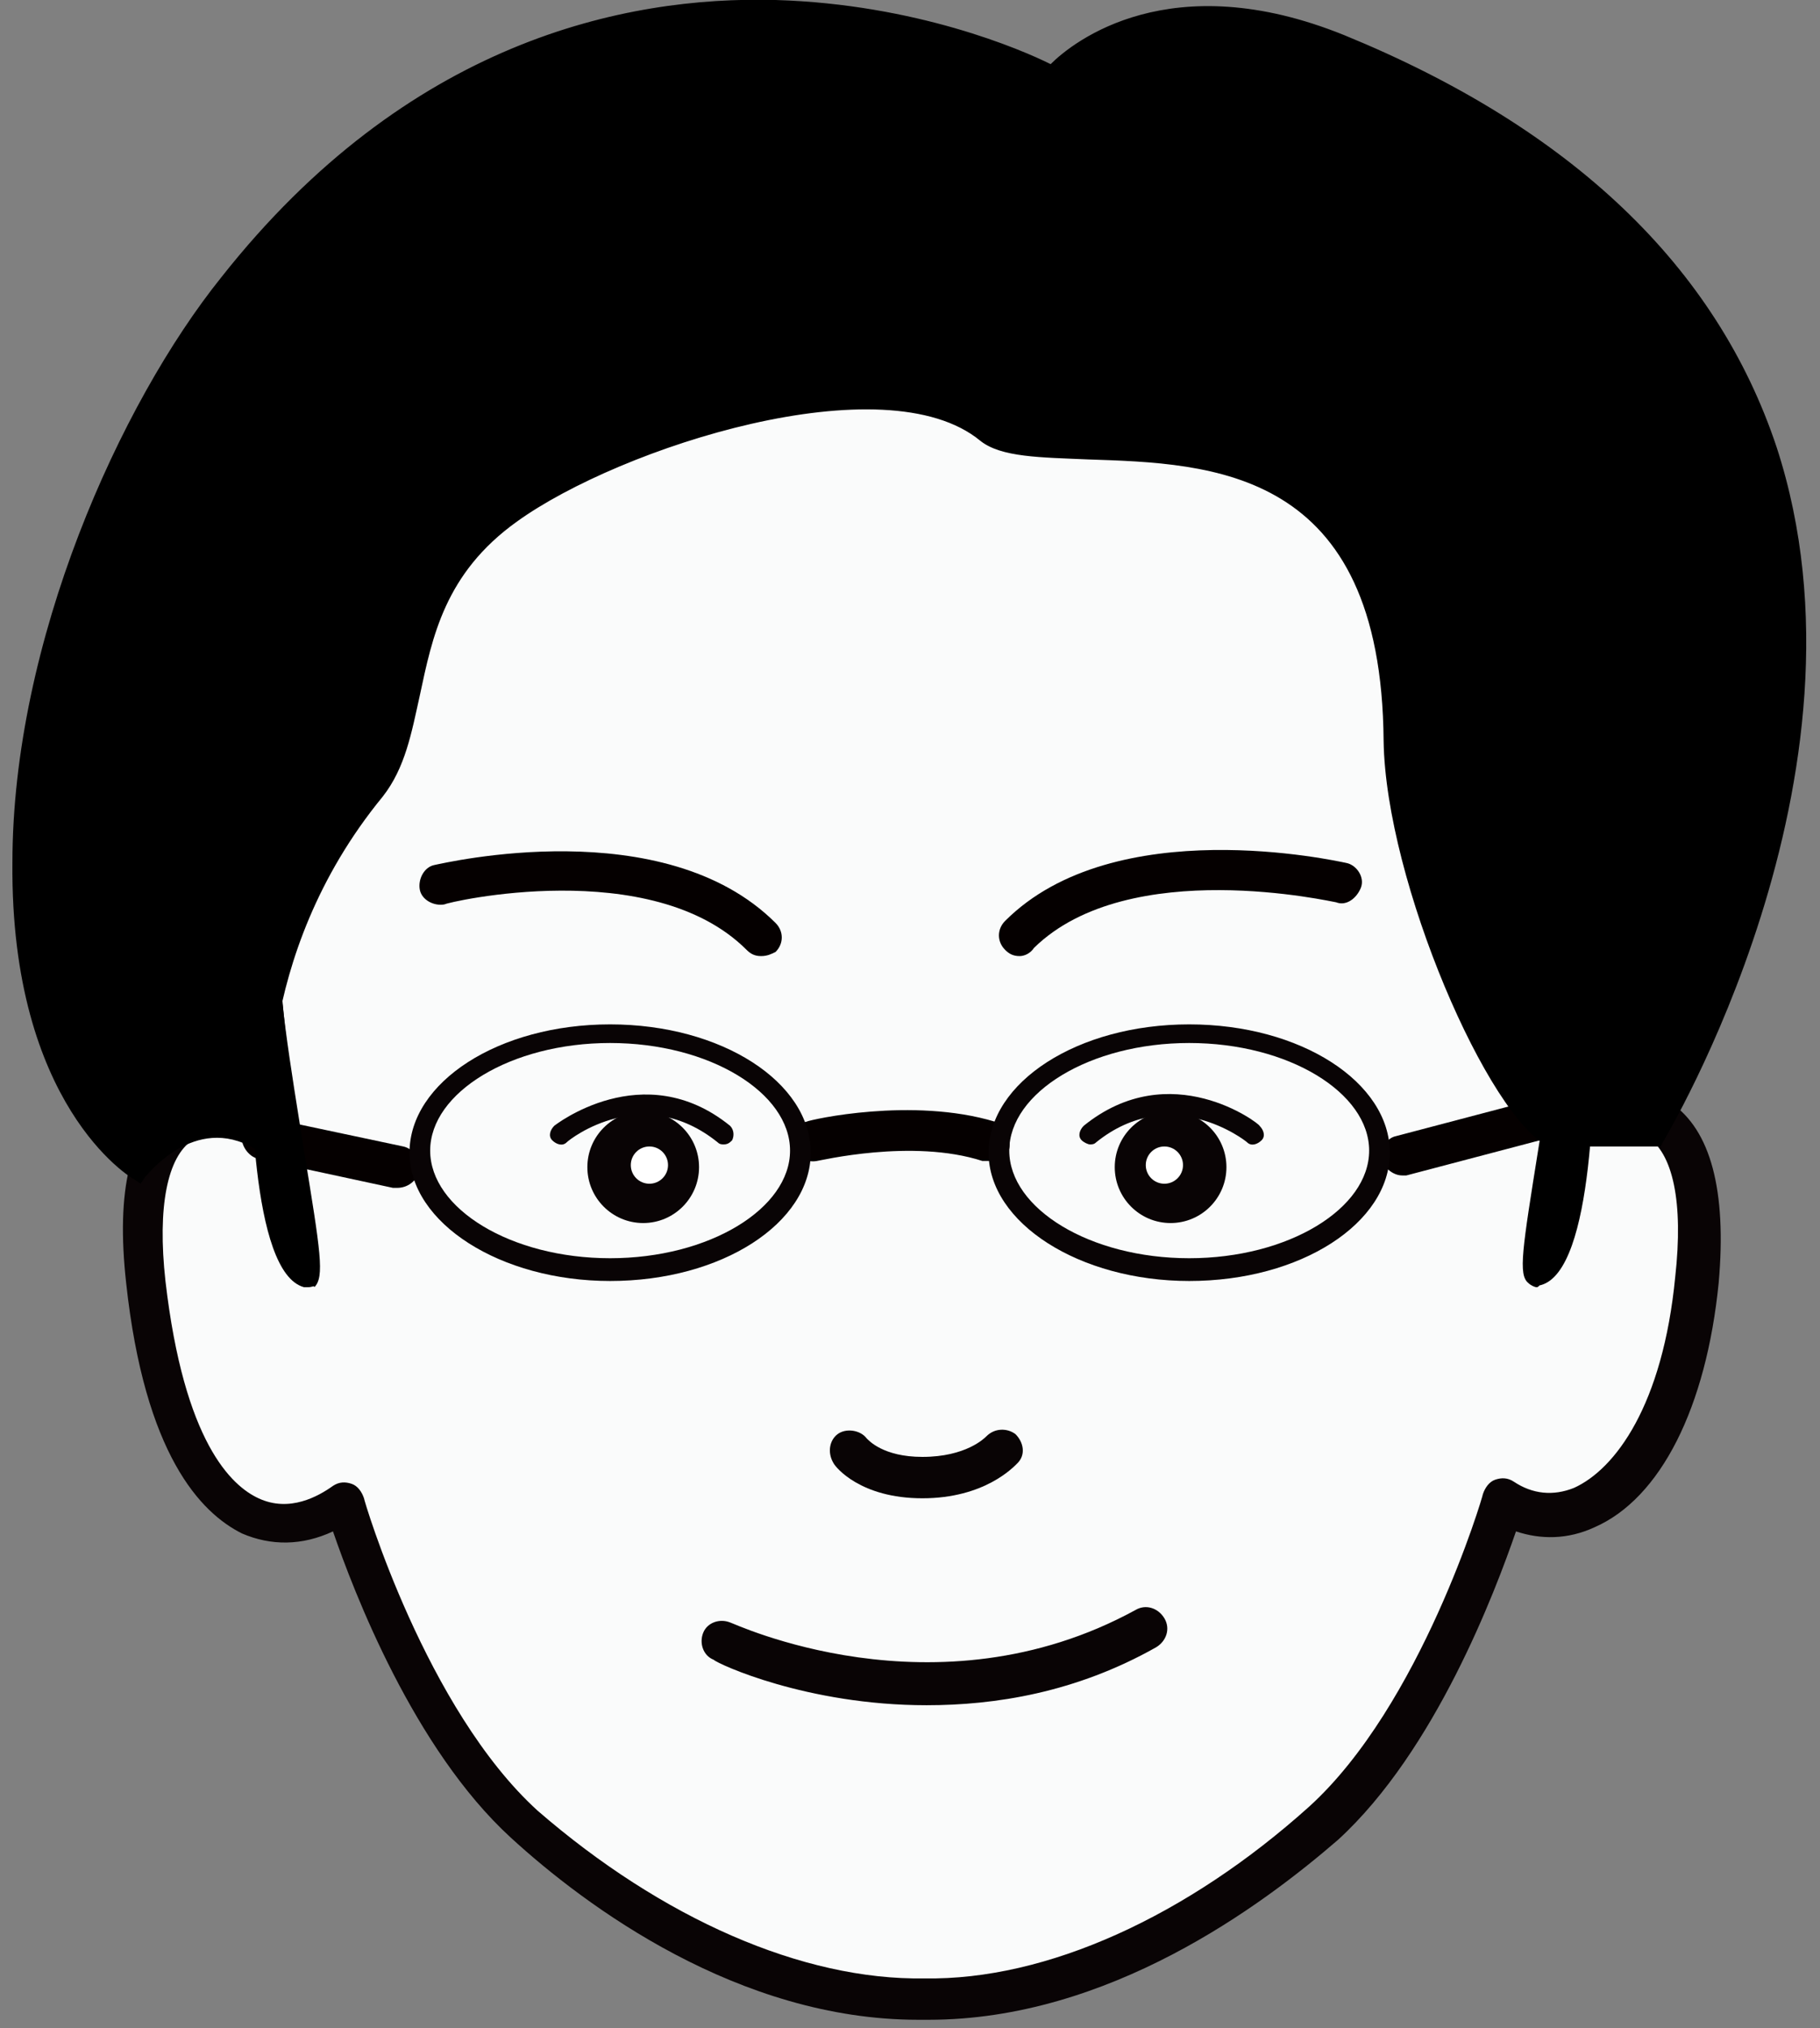 <?xml version="1.0" encoding="utf-8"?>
<!-- Generator: Adobe Illustrator 25.4.1, SVG Export Plug-In . SVG Version: 6.00 Build 0)  -->
<svg version="1.1" id="圖層_1" xmlns="http://www.w3.org/2000/svg" xmlns:xlink="http://www.w3.org/1999/xlink" x="0px" y="0px"
	 viewBox="0 0 88 98" style="enable-background:new 0 0 88 98;" xml:space="preserve">
<rect x="0" y="0" width="88" height="98" fill="#808080" stroke="none"/>
<style type="text/css">
	.st0{fill:#FAFBFB;}
	.st1{fill:#090405;}
	.st2{fill:#FFFFFF;}
	.st3{fill:#050000;}
</style>
<g>
	<g>
		<path class="st0" d="M16.7,72.5c-3.4,2.5-8.4,1.1-9.7-10.6c-1.3-11.7,6.4-7.6,6.4-7.6s-2.5-13.2,0.3-25.7c0,0,14.8-24.7,33.6-18.5
			c18.8,6.1,26.1,5.9,28.3,18.9c2.2,12.6,0.2,25.4,0.2,25.4s7.5-4.1,6.4,7.6c-0.9,9.5-6,13.1-9.4,10.6c0,0-3,10.5-8.7,15.6
			c-5.3,4.8-12.3,8.6-19.3,8.6c-7,0.1-14-3.8-19.3-8.6C19.7,82.9,16.7,72.5,16.7,72.5"/>
		<path class="st1" d="M44.9,97.6c-0.2,0-0.3,0-0.5,0c-8.7,0-16.1-5.5-19.7-8.8C20,84.5,17.1,76.9,16.1,74c-1.5,0.7-3,0.7-4.4,0.1
			C9.7,73.1,7,70.3,6.1,62c-0.5-4.5,0.2-7.4,2.1-8.7c1.3-0.9,2.8-0.8,4-0.5c-0.6-4-1.7-14.3,0.5-24.4c0-0.1,0.1-0.2,0.1-0.3
			c0.2-0.3,3.8-6.4,9.9-11.8c8.2-7.3,16.8-9.8,24.8-7.2c3.1,1,5.9,1.8,8.3,2.6c12.8,3.9,18.7,5.6,20.7,17.1
			c1.7,10.1,0.9,20.1,0.4,24c1.1-0.3,2.6-0.4,3.9,0.5c1.9,1.3,2.7,4.2,2.3,8.7c-0.6,6-2.8,10.4-6,11.8c-1.3,0.6-2.6,0.6-3.8,0.2
			c-1,2.9-3.9,10.6-8.6,14.9C61,92.1,53.6,97.6,44.9,97.6z M44.7,95.6c5.9,0.1,12.7-3,18.6-8.3c5.4-4.9,8.4-15,8.4-15.1
			c0.1-0.3,0.3-0.6,0.6-0.7c0.3-0.1,0.6-0.1,0.9,0.1c0.9,0.6,1.9,0.7,2.9,0.3c2-0.9,4.3-4,4.9-10.2c0.4-3.6-0.1-6-1.4-6.8
			c-1.4-0.9-3.5,0.2-3.5,0.2c-0.3,0.2-0.7,0.2-1.1-0.1c-0.3-0.2-0.5-0.6-0.4-1c0-0.1,1.9-12.8-0.2-25.1
			c-1.8-10.3-6.5-11.7-19.3-15.5C52.9,12.8,50.1,12,47,11C29.8,5.4,15.8,27,14.6,29c-2.7,12.2-0.2,25-0.2,25.2
			c0.1,0.4-0.1,0.8-0.4,1c-0.3,0.2-0.7,0.3-1.1,0.1c-0.6-0.3-2.5-1-3.6-0.2c-1.2,0.8-1.7,3.2-1.3,6.8c0.9,7.8,3.2,9.9,4.5,10.5
			c1.5,0.7,2.9-0.1,3.6-0.6c0.3-0.2,0.6-0.2,0.9-0.1c0.3,0.1,0.5,0.4,0.6,0.7c0,0.1,3,10.2,8.4,15.1C32,92.7,38.8,95.7,44.7,95.6z"
			/>
	</g>
	<path class="st1" d="M44.6,72.4c-3,0-4.2-1.5-4.3-1.7c-0.3-0.5-0.2-1.1,0.2-1.4c0.4-0.3,1.1-0.2,1.4,0.2c0.1,0.1,0.8,0.9,2.7,0.9
		c2.1,0,3-0.9,3.1-1c0.4-0.4,1-0.4,1.4-0.1c0.4,0.4,0.5,1,0.1,1.4C49,70.9,47.6,72.4,44.6,72.4z"/>
	<path class="st1" d="M44.8,82.4c-5.8,0-10.1-2-10.3-2.2C34,80,33.8,79.4,34,78.9c0.2-0.5,0.8-0.7,1.3-0.5c0.1,0,9.9,4.7,19.6-0.6
		c0.5-0.3,1.1-0.1,1.4,0.4c0.3,0.5,0.1,1.1-0.4,1.4C52,81.8,48.1,82.4,44.8,82.4z"/>
	<g>
		<line class="st2" x1="12.7" y1="55" x2="19.2" y2="56.4"/>
		<path class="st3" d="M19.2,57.4c-0.1,0-0.1,0-0.2,0L12.5,56c-0.5-0.1-0.9-0.7-0.8-1.2c0.1-0.5,0.6-0.9,1.2-0.8l6.6,1.4
			c0.5,0.1,0.9,0.7,0.8,1.2C20.1,57.1,19.7,57.4,19.2,57.4z"/>
	</g>
	<g>
		<line class="st2" x1="75.3" y1="53.8" x2="67.8" y2="55.8"/>
		<path class="st3" d="M67.8,56.8c-0.4,0-0.8-0.3-1-0.7c-0.1-0.5,0.2-1.1,0.7-1.2l7.6-2c0.5-0.1,1.1,0.2,1.2,0.7
			c0.1,0.5-0.2,1.1-0.7,1.2l-7.6,2C68,56.8,67.9,56.8,67.8,56.8z"/>
	</g>
	<g>
		<path class="st2" d="M39.3,55.1c0,0,4.8-1.2,8.5,0"/>
		<path class="st3" d="M47.8,56.1c-0.1,0-0.2,0-0.3,0c-3.4-1.1-7.9,0-8,0c-0.5,0.1-1.1-0.2-1.2-0.7c-0.1-0.5,0.2-1.1,0.7-1.2
			c0.2-0.1,5.1-1.2,9.1,0c0.5,0.2,0.8,0.7,0.7,1.3C48.6,55.8,48.2,56.1,47.8,56.1z"/>
	</g>
	<g>
		<path d="M12.7,55c0,0-1.1-8.8,5.5-16.8c2.6-3.2,0.7-9.1,6.6-13.3c4.9-3.5,18.1-7.9,23-3.9C51,23.6,67.3,17,67.4,35.8
			c0.1,6.7,5.1,18,7.6,19.1h4.9c0,0,23.1-37.3-15.2-52.8c-9.3-3.8-13.9,1.6-13.9,1.6S28.4-8.1,11,13.7c-5.2,6.5-10,17.9-10,28
			c0,11.5,5.7,14.9,5.7,14.9S9.4,53,12.7,55z"/>
		<path d="M6.8,57.2L6.5,57c-0.2-0.1-6-3.6-5.9-15.3c0-10.7,5.2-22.2,10.1-28.3C19.7,2,30.2-0.2,37.5,0c6.8,0.2,11.9,2.4,13.3,3.1
			C51.9,2,56.6-1.7,65,1.7C76,6.2,83,12.9,85.9,21.6c5.2,15.9-5.4,33.4-5.5,33.6l-0.1,0.2l-5.4,0C72,54.1,67,42.6,66.9,35.8
			c-0.1-13.2-8.3-13.4-14.3-13.6c-2.3-0.1-4.2-0.1-5.2-0.9c-4.6-3.8-17.4,0.3-22.4,3.9c-3.5,2.5-4.1,5.6-4.7,8.4
			c-0.4,1.8-0.7,3.5-1.8,4.9c-6.4,7.8-5.4,16.4-5.4,16.5l0.1,1l-0.9-0.5c-2.9-1.7-5.2,1.3-5.3,1.4L6.8,57.2z M36.5,1.1
			C29,1.1,19.6,3.8,11.4,14c-4.8,6-9.9,17.2-9.9,27.7c0,9.4,3.9,13.2,5.1,14.2c1.1-1.2,3.1-2.5,5.5-1.7c-0.1-2.5,0.1-9.6,5.7-16.3
			c0.9-1.1,1.3-2.7,1.6-4.4c0.6-2.9,1.3-6.2,5.1-9c4.6-3.3,18.3-8.2,23.6-3.9c0.7,0.6,2.5,0.7,4.6,0.7c6,0.1,15.1,0.4,15.2,14.6
			c0.1,6.5,4.9,17.4,7.2,18.7h4.5c1.2-2.1,10-18,5.3-32.5c-2.8-8.5-9.6-15-20.4-19.3C55.7-1,51.4,3.8,51.2,4.1L51,4.4l-0.4-0.2
			C50.5,4.1,44.6,1.1,36.5,1.1z"/>
	</g>
	<g>
		<g>
			<g>
				<circle class="st1" cx="31.1" cy="56.4" r="2.7"/>
			</g>
			<path class="st1" d="M35,55.3c-0.1,0-0.2,0-0.3-0.1c-3.6-2.9-7.1-0.2-7.3,0c-0.2,0.2-0.5,0.1-0.7-0.1c-0.2-0.2-0.1-0.5,0.1-0.7
				c0,0,4.3-3.4,8.5,0c0.2,0.2,0.2,0.5,0.1,0.7C35.3,55.2,35.2,55.3,35,55.3z"/>
		</g>
		<circle class="st2" cx="31.4" cy="56.3" r="0.9"/>
	</g>
	<g>
		<g>
			<g>
				<circle class="st1" cx="56.6" cy="56.4" r="2.7"/>
			</g>
			<path class="st1" d="M52.7,55.3c-0.1,0-0.3-0.1-0.4-0.2c-0.2-0.2-0.1-0.5,0.1-0.7c4.2-3.4,8.5-0.1,8.5,0c0.2,0.2,0.3,0.5,0.1,0.7
				c-0.2,0.2-0.5,0.3-0.7,0.1c-0.1-0.1-3.7-2.9-7.3,0C52.9,55.3,52.8,55.3,52.7,55.3z"/>
		</g>
		<circle class="st2" cx="56.3" cy="56.3" r="0.9"/>
	</g>
	<path class="st3" d="M36.8,46.2c-0.3,0-0.5-0.1-0.7-0.3c-4.6-4.6-14.5-2.3-14.6-2.2c-0.5,0.1-1.1-0.2-1.2-0.7
		c-0.1-0.5,0.2-1.1,0.7-1.2c0.5-0.1,11.1-2.6,16.5,2.8c0.4,0.4,0.4,1,0,1.4C37.3,46.1,37.1,46.2,36.8,46.2z"/>
	<path class="st3" d="M49.3,46.2c-0.3,0-0.5-0.1-0.7-0.3c-0.4-0.4-0.4-1,0-1.4c5.3-5.3,16-2.9,16.5-2.8c0.5,0.1,0.9,0.7,0.7,1.2
		s-0.7,0.9-1.2,0.7c-0.1,0-10-2.3-14.6,2.2C49.8,46.1,49.5,46.2,49.3,46.2z"/>
	<path class="st1" d="M29.5,61.9c-5.3,0-9.7-2.8-9.7-6.2s4.3-6.2,9.7-6.2s9.7,2.8,9.7,6.2S34.9,61.9,29.5,61.9z M29.5,50.4
		c-4.8,0-8.7,2.4-8.7,5.2s3.9,5.2,8.7,5.2c4.8,0,8.7-2.4,8.7-5.2S34.3,50.4,29.5,50.4z"/>
	<path class="st1" d="M57.5,61.9c-5.3,0-9.7-2.8-9.7-6.2s4.3-6.2,9.7-6.2s9.7,2.8,9.7,6.2S62.9,61.9,57.5,61.9z M57.5,50.4
		c-4.8,0-8.7,2.4-8.7,5.2s3.9,5.2,8.7,5.2s8.7-2.4,8.7-5.2S62.3,50.4,57.5,50.4z"/>
	<g>
		<path d="M12.7,49.2c0,0-0.2,11.7,2.2,12.4c1,0.3-2.2-12.4-1.8-17C13.2,43.9,12.7,49.2,12.7,49.2z"/>
		<path d="M14.9,62.2c-0.1,0-0.1,0-0.2,0c-2.6-0.7-2.6-10.1-2.6-12.9l0,0c0,0,0.4-3.7,0.4-4.5c0,0,0,0,0,0l0-0.5l0.5,0
			c0.2,0,0.4,0,0.4,0.5l0.1,0c-0.2,2.4,0.6,7,1.2,10.8c0.8,4.9,1,6.1,0.5,6.6C15.2,62.1,15.1,62.2,14.9,62.2z M13.2,51.7
			c0.1,4,0.6,7.9,1.4,9.1c-0.1-1.1-0.4-3.2-0.8-5.2C13.6,54.4,13.4,53,13.2,51.7z"/>
	</g>
	<g>
		<path d="M76.6,49.2c0,0,0.2,11.7-2.2,12.4c-1,0.3,2.2-12.4,1.8-17C76,43.9,76.6,49.2,76.6,49.2z"/>
		<path d="M74.3,62.2c-0.1,0-0.3-0.1-0.4-0.2c-0.5-0.4-0.3-1.6,0.5-6.6c0.6-3.7,1.4-8.4,1.2-10.7l0-0.5l0.5-0.1c0.2,0,0.4,0,0.5,0.5
			l0.1,0c0,0.2,0,0.5,0,0.7c0.1,0.7,0.2,1.9,0.4,3.9l0,0c0,2.8,0,12.2-2.6,12.9C74.4,62.1,74.4,62.2,74.3,62.2z M76,51.7
			c-0.2,1.3-0.4,2.7-0.6,3.9c-0.3,2-0.7,4.1-0.8,5.2C75.4,59.6,75.9,55.7,76,51.7z"/>
	</g>
</g>
</svg>
